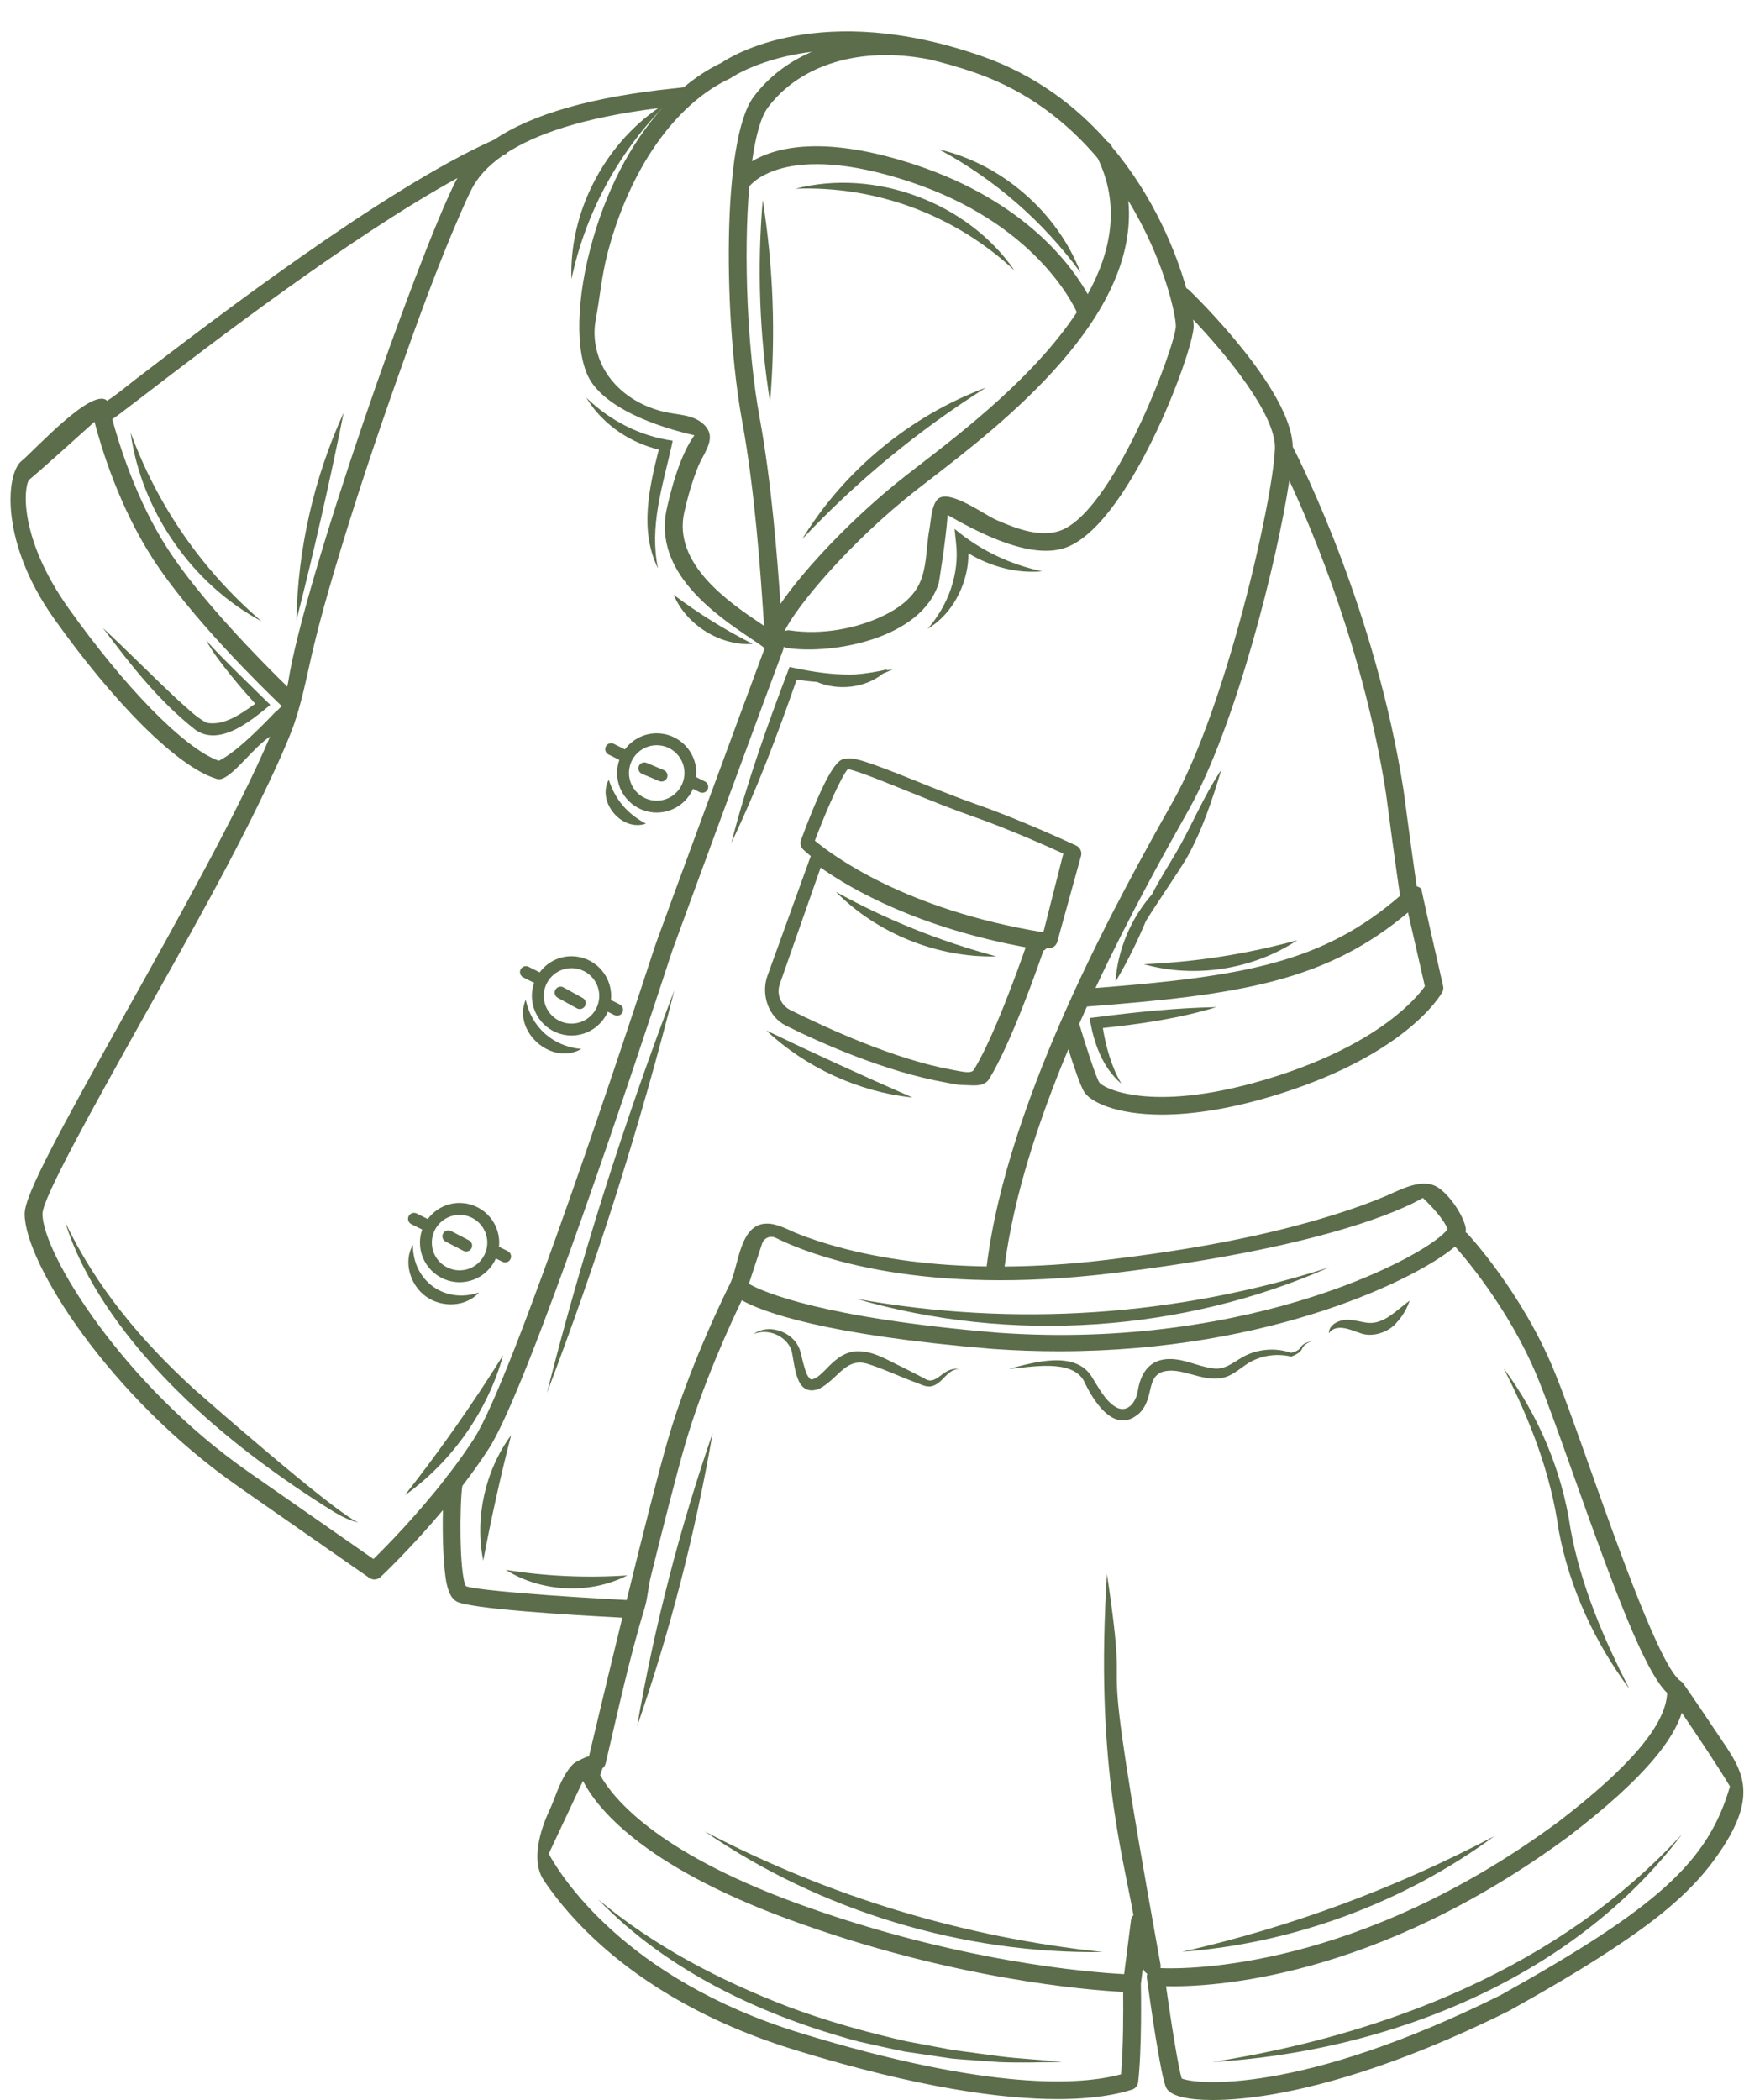 <?xml version="1.0" encoding="UTF-8" standalone="no"?><svg xmlns="http://www.w3.org/2000/svg" xmlns:xlink="http://www.w3.org/1999/xlink" fill="#000000" height="877" preserveAspectRatio="xMidYMid meet" version="1" viewBox="-4.4 -13.1 728.4 877.0" width="728.4" zoomAndPan="magnify"><g fill="#5b6d4a" id="change1_1"><path d="M 317.219 154.828 C 319.633 126.699 318.574 98.309 314.164 70.43 C 311.777 98.555 312.777 126.949 317.219 154.828"/><path d="M 419.312 99.867 C 399.793 71.484 361.113 57.078 327.773 65.715 C 361.512 64.379 394.684 76.777 419.312 99.867"/><path d="M 446.891 100.715 C 437.219 75.559 414.094 55.457 387.859 49.309 C 411.238 61.922 431.168 79.309 446.891 100.715"/><path d="M 401.484 327.699 C 416.211 332.82 433.156 340.379 439.715 343.371 L 431.379 376.25 C 373.777 366.863 343.316 344.148 335.926 337.977 C 340.773 325.172 346.957 311.203 349.711 308.086 C 353.867 308.836 365.75 313.715 375.699 317.727 C 384.652 321.336 393.91 325.066 401.484 327.699 Z M 402.426 433.543 C 401.539 434.996 399.66 434.914 394.789 433.953 C 394.184 433.836 393.578 433.715 392.977 433.605 C 369.305 429.316 340.625 416.145 325.637 408.68 C 321.684 406.711 319.812 402.07 321.273 397.891 L 338.34 349.23 C 351.598 358.574 379.273 374.273 424 382.512 C 421.035 391.039 410.688 420.043 402.426 433.543 Z M 348.914 303.77 C 347.102 304.129 343.395 301.906 330.16 337.695 C 329.648 339.078 329.996 340.629 331.055 341.656 C 331.27 341.867 332.32 342.867 334.219 344.426 L 316.09 394.523 C 313.387 402.238 316.512 411.57 323.812 415.211 C 339.156 422.855 365.508 434.414 390.09 438.871 C 390.652 438.977 391.223 439.09 391.789 439.199 C 393.766 439.59 396.039 440.039 398.293 440.039 C 401.652 440.039 406.535 441.102 408.777 437.43 C 417.965 422.414 429.059 390.734 431.441 383.785 C 432.164 383.902 432.312 382.785 433.043 382.895 C 433.23 382.926 433.418 382.938 433.602 382.938 C 435.281 382.938 436.785 381.801 437.211 380.129 L 447.117 344.316 C 447.559 342.59 446.707 340.789 445.09 340.031 C 444.863 339.926 422.352 329.391 403.355 322.785 C 395.957 320.207 386.781 316.512 377.906 312.938 C 356.68 304.383 352.055 303.137 348.914 303.77"/><path d="M 281.469 309.699 C 281.469 316.086 276.273 321.285 269.887 321.285 C 263.496 321.285 258.301 316.086 258.301 309.699 C 258.301 303.309 263.496 298.113 269.887 298.113 C 276.273 298.113 281.469 303.309 281.469 309.699 Z M 256.602 299.867 L 251.961 297.547 C 250.734 296.938 249.246 297.43 248.633 298.656 C 248.016 299.883 248.516 301.375 249.742 301.988 L 254.273 304.254 C 253.676 305.961 253.336 307.789 253.336 309.699 C 253.336 318.824 260.762 326.25 269.887 326.25 C 276.652 326.25 282.477 322.16 285.039 316.328 L 287.809 317.715 C 288.164 317.891 288.543 317.973 288.914 317.973 C 289.828 317.973 290.703 317.473 291.141 316.602 C 291.754 315.379 291.254 313.887 290.027 313.27 L 286.344 311.43 C 286.402 310.859 286.434 310.281 286.434 309.699 C 286.434 300.574 279.012 293.148 269.887 293.148 C 264.445 293.148 259.621 295.801 256.602 299.867"/><path d="M 234.301 391.215 C 240.688 391.215 245.887 396.41 245.887 402.797 C 245.887 409.188 240.688 414.383 234.301 414.383 C 227.91 414.383 222.715 409.188 222.715 402.797 C 222.715 396.41 227.91 391.215 234.301 391.215 Z M 214.156 395.09 L 218.688 397.355 C 218.09 399.062 217.75 400.891 217.75 402.797 C 217.75 411.926 225.176 419.348 234.301 419.348 C 241.066 419.348 246.895 415.262 249.453 409.43 L 252.223 410.812 C 252.578 410.988 252.957 411.074 253.332 411.074 C 254.242 411.074 255.117 410.57 255.555 409.703 C 256.168 408.477 255.672 406.984 254.445 406.371 L 250.762 404.527 C 250.82 403.961 250.852 403.383 250.852 402.797 C 250.852 393.672 243.426 386.246 234.301 386.246 C 228.859 386.246 224.035 388.898 221.02 392.969 L 216.379 390.648 C 215.152 390.031 213.66 390.531 213.047 391.758 C 212.434 392.984 212.93 394.477 214.156 395.09"/><path d="M 187.543 494.242 C 193.934 494.242 199.129 499.441 199.129 505.828 C 199.129 512.219 193.934 517.414 187.543 517.414 C 181.156 517.414 175.957 512.219 175.957 505.828 C 175.957 499.441 181.156 494.242 187.543 494.242 Z M 167.398 498.117 L 171.93 500.383 C 171.332 502.094 170.992 503.918 170.992 505.828 C 170.992 514.953 178.418 522.379 187.543 522.379 C 194.312 522.379 200.137 518.289 202.699 512.457 L 205.469 513.844 C 205.824 514.02 206.203 514.105 206.574 514.105 C 207.488 514.105 208.363 513.602 208.801 512.73 C 209.41 511.504 208.914 510.016 207.688 509.402 L 204.004 507.559 C 204.062 506.988 204.098 506.414 204.098 505.828 C 204.098 496.703 196.668 489.277 187.543 489.277 C 182.102 489.277 177.277 491.93 174.262 495.996 L 169.621 493.676 C 168.395 493.066 166.898 493.562 166.289 494.785 C 165.676 496.016 166.172 497.504 167.398 498.117"/><path d="M 622.281 820.137 C 538.188 861.922 494.777 857.391 489.145 854.902 C 487.852 850.875 484.992 833.363 482.598 816.379 C 500.84 816.816 569.527 813.887 651.031 753.602 C 683.281 728.863 694.535 713.152 698.023 702.195 C 704.02 711.008 713.457 725.043 718.129 732.949 C 709.02 764.422 687.914 783.488 622.281 820.137 Z M 480.297 807.359 C 450.746 643.953 468.953 718.109 457.934 644.211 C 453.047 721.504 464 759.086 468.992 786.691 C 468.457 787.246 468.078 787.969 467.977 788.793 L 465.098 811.336 C 451.184 810.617 395.02 806.277 327.309 781.355 C 269.523 760.09 251.566 737.746 246.27 728.227 L 247.238 725.383 C 247.867 724.891 248.348 724.207 248.547 723.363 C 253.668 701.684 258.336 679.867 264.809 658.535 C 266.141 654.145 266.281 649.945 267.363 645.531 C 268.699 640.082 270.07 634.637 271.441 629.195 C 273.832 619.691 276.254 610.191 278.797 600.727 C 279.703 597.336 280.629 593.953 281.602 590.578 C 288.938 565.129 300.852 539.379 305.41 529.926 C 314.215 534.82 339.789 544.398 410.168 550.23 C 419.699 550.902 428.945 551.211 437.922 551.211 C 527.5 551.211 588.449 520.215 603.32 507.473 C 606.012 510.457 625.625 532.793 637.602 561.73 C 641.523 571.211 646.906 586.367 652.609 602.414 C 669.5 649.973 682.41 684.879 691.906 693.906 C 691.402 707.027 676.551 724.641 646.551 747.652 C 562.93 809.5 491.691 809.301 480.27 808.82 C 480.371 808.352 480.391 807.859 480.297 807.359 Z M 463.809 853.16 C 447.387 857.645 409.418 860.348 329.871 835.91 C 256.105 813.25 229.406 769.605 224.789 761.062 L 239.082 730.637 C 244.617 741.48 263.328 765.746 324.73 788.348 C 393.148 813.527 450.113 818.012 464.688 818.77 C 464.762 825.855 464.805 842.16 463.809 853.16 Z M 190.246 649.344 C 187.285 644.457 187.637 613.941 188.695 607.469 C 192.516 602.488 196.285 597.238 199.773 591.848 C 216.207 566.445 262.223 427.316 275.934 385.277 L 276.312 384.117 C 277.52 380.543 321.195 262 322.582 258.531 C 322.797 257.996 322.918 257.488 322.949 257 C 323.367 257.262 323.844 257.445 324.363 257.523 C 343.234 260.352 380.57 253.68 387.703 230.289 C 387.766 230.09 390.641 212.672 391.387 201.98 C 402.078 208.008 423.961 220.258 439.277 216.051 C 466.352 208.613 494.152 133.57 494.152 123.086 C 494.152 122.438 494.078 121.512 493.926 120.348 C 507.602 134.758 528.609 160.043 528.086 174.258 C 527.281 195.867 507.629 282.234 485.523 321.527 C 464.715 358.527 416.434 444.406 407.688 515.789 C 386.535 515.445 365.242 513.109 344.82 507.445 C 339.523 505.977 334.281 504.277 329.16 502.277 C 324.922 500.617 320.332 497.785 315.668 497.898 C 304.359 498.18 304.121 515.809 300.508 523.008 C 299.016 525.98 283.406 557.422 274.445 588.52 C 270.41 602.52 263.684 629.242 257.336 655.102 C 226.914 653.535 194.961 651.051 190.246 649.344 Z M 182.887 602.762 C 182.648 602.973 182.426 603.203 182.238 603.484 C 182.172 603.586 182.102 603.719 182.039 603.871 C 169.613 619.875 156.609 633.047 151.578 637.98 L 99.469 601.664 C 46.883 565.016 13.344 510.242 13.344 493.828 C 13.344 487.312 34.238 449.91 54.441 413.742 C 73.789 379.113 93.715 344.57 110.332 308.52 C 112.609 303.574 114.809 298.594 116.836 293.543 C 121.492 281.941 123.566 269.699 126.445 257.594 C 129.117 246.363 132.273 235.254 135.562 224.195 C 143.688 196.848 152.746 169.773 162.277 142.891 C 170.281 120.309 178.449 97.68 188.043 75.715 C 189.469 72.441 190.934 69.188 192.531 65.996 C 194.781 61.488 198.816 56.508 205.828 51.688 C 206.273 51.492 206.73 51.277 207.168 51.09 L 207.07 50.863 C 218.809 43.215 238.324 36.078 270.516 32.074 C 247.707 47.719 233.27 75.859 234.277 103.484 C 240.031 76.391 253.215 51.719 272.406 31.836 C 258.973 46.582 248.277 67.148 242.074 91.043 C 235.723 115.52 236.09 137.508 243.008 147.062 C 252.035 159.527 273.906 166.008 285.629 168.688 C 282.023 173.641 277.832 182.699 274.113 199.23 C 268.121 225.852 294.781 243.816 309.105 253.469 C 311.277 254.93 313.672 256.543 314.977 257.59 C 309.148 273.145 270.316 378.566 269.246 381.762 L 268.852 382.969 C 259.145 412.738 209.879 562.523 193.52 587.801 C 190.195 592.938 186.574 597.965 182.887 602.762 Z M 86.957 304.617 C 72.273 299.371 47.078 273.066 24.242 240.926 C 3.285 211.43 5.457 189.969 7.812 187.23 C 11.219 184.504 28.336 169.113 35.07 163.047 C 37.906 173.93 45.359 198.488 59.457 220.277 C 75.344 244.832 104.875 273.746 113.258 281.758 C 113.141 281.898 113.027 282.039 112.91 282.18 C 112.535 282.484 112.18 282.801 111.848 283.18 C 111.723 283.324 111.598 283.473 111.473 283.613 C 111.301 283.695 111.129 283.754 110.969 283.863 C 110.773 283.992 95.457 300.727 86.957 304.617 Z M 46.012 159.441 C 48.457 157.609 51.973 154.906 56.363 151.535 C 83.547 130.664 142.086 85.723 186.684 61.242 C 186.422 61.719 186.109 62.18 185.867 62.664 C 169.336 95.727 122.617 229.305 116.008 271.469 C 115.898 272.156 115.758 272.891 115.594 273.648 C 104.891 263.211 79.535 237.594 65.711 216.23 C 52.645 196.039 45.395 172.734 42.496 161.93 C 43.52 161.309 44.668 160.449 46.012 159.441 Z M 300.422 19.707 C 300.625 19.613 300.828 19.492 301.016 19.359 C 301.215 19.219 312.785 11.27 334.664 8.52 C 324.906 12.723 316.582 19.031 310.352 27.34 C 296.75 45.473 298.051 121.93 305.531 162.652 C 310.914 191.953 313.215 225.945 314.449 244.211 C 314.555 245.773 314.645 247.098 314.727 248.277 C 314.246 247.953 313.789 247.641 313.27 247.289 C 300.422 238.637 276.508 222.523 281.379 200.863 C 282.879 194.211 284.777 187.629 287.359 181.309 C 289.047 177.184 293.543 171.602 291.609 167.066 C 290.355 164.121 287.441 162.172 284.406 161.152 C 281.371 160.129 278.141 159.871 274.988 159.297 C 265.234 157.512 255.93 152.383 250.059 144.391 C 245.082 137.617 242.84 128.801 244.402 120.508 C 246.129 111.344 246.91 102.07 249.285 92.914 C 258.414 57.742 277.531 30.379 300.422 19.707 Z M 383.496 11.66 C 389.719 13.105 396.254 14.961 403.133 17.363 C 425.098 25.039 441.68 38.336 454.059 52.98 C 463.473 72.348 459.852 91.758 449.898 109.777 C 443.508 98.293 424.18 71.148 378.23 55.832 C 339.543 42.934 319.285 48.531 309.715 54.234 C 311.18 43.785 313.355 35.746 316.312 31.805 C 329.891 13.699 354.988 6.188 383.496 11.66 Z M 321.566 239.109 C 320.254 219.965 317.887 188.703 312.855 161.309 C 307.746 133.492 306.07 93.484 308.539 64.773 C 308.703 64.547 322.836 45.219 375.875 62.895 C 426.93 79.914 443.34 112.844 445.359 117.312 C 427.828 143.93 398.086 166.879 379.598 181.141 C 377.586 182.695 375.691 184.156 373.934 185.527 C 353.07 201.801 331.996 223.797 321.566 239.109 Z M 466.848 70.723 C 481.641 94.895 486.703 118.223 486.703 123.086 C 486.703 130.934 460.086 202.613 437.305 208.871 C 428.852 211.195 419.133 207.277 411.492 203.934 C 406.797 201.871 392.473 191.309 387.551 195.098 C 384.645 197.336 384.391 204.676 383.77 207.957 C 382.277 215.844 382.941 225.133 378.75 232.238 C 375.625 237.527 370.293 241.219 364.879 243.871 C 353.102 249.637 338.469 252.105 325.469 250.156 C 324.684 250.035 323.922 250.18 323.262 250.508 C 328.133 240.156 350.906 212.938 378.516 191.398 C 380.262 190.039 382.145 188.582 384.145 187.039 C 413.938 164.055 471.586 119.566 466.848 70.723 Z M 574.453 318.047 C 578.551 349.176 580.246 360.223 580.262 360.332 C 580.293 360.543 580.398 360.719 580.465 360.914 C 548.27 388.828 515.672 394.633 453.137 399.512 C 467.555 368.684 482.621 341.887 492.02 325.18 C 511.82 289.969 529.109 220.75 534.102 187.586 C 544.207 209.32 565.328 259.66 574.453 318.047 Z M 583.66 367.961 L 590.719 398.781 C 587.355 403.555 571.656 422.691 528.195 436.488 C 478.074 452.402 456.797 441.664 454.727 438.949 C 453.164 436.352 448.906 423.039 446.348 414.48 C 447.414 412.051 448.488 409.645 449.57 407.258 C 513.996 402.359 549.707 396.559 583.66 367.961 Z M 459.809 518.656 C 545.988 508.297 580.59 492.586 589.879 487.172 C 593.848 490.91 598.836 496.438 600.203 500.195 C 593.324 510.352 519.199 550.984 412.637 543.48 C 339.23 537.402 314.188 526.422 308.367 523.035 L 313.898 506.242 C 314.676 503.887 317.352 502.746 319.574 503.848 C 336.797 512.375 381.93 528.016 459.809 518.656 Z M 723.34 730.945 C 722 723.684 717.418 717.734 712.477 710.312 C 707.953 703.512 703.371 696.75 698.719 690.039 C 698.516 689.746 698.254 689.492 697.965 689.262 C 697.906 689.219 697.855 689.172 697.797 689.133 C 697.738 689.094 697.691 689.043 697.637 689.008 C 689.453 683.895 671.504 633.359 659.629 599.922 C 653.895 583.781 648.48 568.539 644.484 558.883 C 631.141 526.637 609.379 503.039 608.461 502.051 C 608.238 501.812 607.961 501.672 607.695 501.504 C 607.844 500.828 607.883 500.102 607.707 499.336 C 606.453 493.898 600.84 485.715 596.055 482.727 C 589.508 478.637 580.441 483.816 574.43 486.371 C 567.887 489.148 561.18 491.531 554.41 493.684 C 523.156 503.629 490.48 509.121 457.984 513.027 C 442.371 514.902 428.125 515.738 415.184 515.824 C 418.891 486.609 429.359 454.828 441.809 425.055 C 443.98 431.91 446.75 440.133 448.34 442.781 C 450.898 447.043 461.559 452.375 480.863 452.375 C 493.586 452.375 510.066 450.059 530.449 443.586 C 583.395 426.781 597.391 402.32 597.961 401.285 C 598.402 400.484 598.535 399.547 598.328 398.656 C 587.988 353.484 589.398 358.328 589.168 358.074 C 588.652 357.516 587.992 357.215 587.301 357.047 C 586.645 352.547 584.93 340.535 581.828 316.984 C 570.195 242.535 539.41 181.02 535.508 173.441 C 535.109 149.559 493.961 109.699 492.184 107.988 C 491.848 107.664 491.457 107.441 491.055 107.27 C 486.762 92.062 477.48 69.039 460.172 48.449 C 460.039 48.195 459.922 47.945 459.789 47.691 C 459.414 46.984 458.84 46.453 458.176 46.117 C 445.258 31.422 428.121 18.207 405.59 10.332 C 338.379 -13.148 300.977 10.371 296.98 13.094 C 291.48 15.691 286.188 19.152 281.18 23.367 C 280.848 23.359 280.473 23.395 280.117 23.484 C 279.637 23.57 278.566 23.672 277.02 23.832 C 242.902 27.363 217.828 34.543 202.023 45.23 C 155.836 65.777 83.156 121.574 51.828 145.629 C 48.059 148.523 44.332 151.738 40.344 154.273 C 34.199 148.242 9.625 175.379 4.656 179.359 C -2.094 184.758 -4.383 213.492 18.172 245.238 C 42.957 280.121 69.633 307.23 86.066 312.16 C 86.414 312.266 86.773 312.32 87.133 312.32 C 87.605 312.32 88.074 312.23 88.516 312.051 C 94.062 309.836 101.477 299.012 108.387 294.512 C 95.633 324.738 69.766 371.047 47.941 410.109 C 21.09 458.18 5.895 485.766 5.895 493.828 C 5.895 514.41 41.52 570.352 95.215 607.777 L 149.832 645.844 C 150.473 646.289 151.219 646.512 151.961 646.512 C 152.879 646.512 153.797 646.172 154.508 645.504 C 155.246 644.812 167.258 633.484 180.598 617.547 C 180.293 628.363 180.816 642.32 182.184 648.398 C 183.055 652.27 184.289 654.5 186.18 655.637 C 191.367 658.746 232.449 661.277 255.531 662.469 C 248.77 690.148 242.809 715.273 241.543 720.605 C 241.75 719.734 235.867 722.816 235.352 723.281 C 233.477 724.969 232.141 727.09 230.934 729.281 C 228.508 733.668 227.148 738.523 225.027 743.039 C 221.203 751.18 217.363 764.004 222.609 771.938 C 225.906 776.922 229.609 781.633 233.57 786.109 C 246.398 800.609 261.988 812.559 278.762 822.145 C 294.191 830.969 310.707 837.812 327.684 843.027 C 379.477 858.941 414.336 863.512 437.301 863.512 C 452.238 863.512 462.145 861.574 468.398 859.566 C 469.789 859.117 470.789 857.898 470.957 856.449 C 472.551 842.621 472.145 818.363 472.09 815.398 L 472.957 808.602 C 473.172 809.801 473.883 810.668 474.789 811.195 C 474.594 811.75 474.52 812.344 474.602 812.941 C 475.914 822.531 480.383 854.184 482.684 858.789 C 484.504 862.434 492.262 863.891 502.055 863.891 C 508.535 863.891 515.91 863.25 523.047 862.188 C 543.484 859.137 577.867 850.52 625.754 826.723 C 640.344 818.574 654.844 810.207 668.801 801.004 C 684.691 790.52 700.645 778.773 711.887 763.16 C 716.09 757.32 720.457 750.398 722.484 743.43 C 723.863 738.68 724.023 734.645 723.34 730.945"/><path d="M 376.715 445.242 C 356.066 436.227 335.949 427.031 315.652 417.254 C 332.188 432.773 354.156 442.875 376.715 445.242"/><path d="M 399.648 223.676 C 399.91 221.797 400.062 219.891 400.082 217.984 C 409.281 223.504 420.199 226.473 430.84 225.492 C 417.27 222.566 404.852 216.637 394.285 207.773 L 394.898 213.543 C 396.441 226.543 391.641 239.691 383.047 249.504 C 392.141 244.086 398.008 234.051 399.648 223.676"/><path d="M 254.363 167.43 C 259.305 170.762 264.883 173.219 270.738 174.66 C 266.672 190.824 262.648 208.641 270.43 224.281 C 266.73 206.949 272.234 190.215 276.031 173.43 L 276.543 170.949 C 262.938 169.035 250.398 162.633 240.465 152.953 C 243.863 158.688 248.742 163.598 254.363 167.43"/><path d="M 330.637 212.051 C 353.543 187.703 379.152 166.625 407.402 148.758 C 375.871 160.473 348.168 183.348 330.637 212.051"/><path d="M 310.008 255.84 C 298.199 249.836 287.57 243.266 276.973 235.316 C 282.273 247.914 296.355 256.691 310.008 255.84"/><path d="M 463.961 439.473 C 459.801 432.418 457.527 424.238 456.211 416.215 C 472.234 414.527 488.188 412.191 503.668 407.488 C 486.703 407.82 469.98 409.59 453.199 411.734 C 453.199 411.734 450.688 412.035 450.688 412.035 C 452.324 422.152 455.957 432.738 463.961 439.473"/><path d="M 168.062 506.762 C 163.941 513.75 166.883 523.613 173.48 528.309 C 180.012 533.102 190.309 532.785 195.641 526.66 C 181.402 531.527 167.906 521.82 168.062 506.762"/><path d="M 215.18 404.406 C 209.555 417.594 225.984 432.168 238.398 424.957 C 226.668 423.961 217.57 415.945 215.18 404.406"/><path d="M 249.852 312.547 C 244.785 321.824 255.367 334.352 265.363 330.867 C 257.633 326.793 252.57 320.852 249.852 312.547"/><path d="M 344.695 359.328 C 362.023 376.801 387.148 386.934 411.754 386.309 C 388.227 380.016 366.016 371.109 344.695 359.328"/><path d="M 119.391 245.992 C 126.52 218.102 133.473 187.453 139.141 159.23 C 126.754 186.359 119.941 216.172 119.391 245.992"/><path d="M 224.031 568.609 C 245.023 513.641 262.781 457.453 277.27 400.426 C 256.305 455.402 238.496 511.57 224.031 568.609"/><path d="M 197.438 638.652 C 200.789 620.891 204.57 603.754 209.078 586.246 C 198.234 600.98 193.824 620.711 197.438 638.652"/><path d="M 537.418 379.559 C 516.324 385.316 495.203 388.645 473.355 389.574 C 494.652 395.582 518.977 391.805 537.418 379.559"/><path d="M 550.766 516.148 C 487.035 536.613 419.188 541.176 353.211 529.297 C 417.613 548.027 489.355 543.293 550.766 516.148"/><path d="M 22.781 497.16 C 25.828 506.574 41.949 560.41 135.012 618.258 C 138.207 620.215 141.645 621.895 145.285 622.73 C 135.207 618.621 76.711 567.055 76.457 566.812 C 54.648 546.922 35.488 524.047 22.781 497.16"/><path d="M 206.859 642.496 C 221.699 651.891 242.008 652.84 257.637 644.812 C 240.785 645.934 223.527 645.203 206.859 642.496"/><path d="M 104.812 246.355 C 80.09 225.121 61.336 198.117 50.145 167.504 C 54.566 200.191 75.73 230.77 104.812 246.355"/><path d="M 326.066 550.477 C 327.746 556.523 327.488 570.574 337.621 566.945 C 346.152 562.547 348.848 553.082 358.949 556.785 C 364.742 558.637 371.543 561.824 377.477 564.035 C 379.637 564.723 382.113 566.305 384.586 565.84 C 389.441 564.773 390.887 558.844 396.078 558.594 C 393.777 558.203 391.414 559.195 389.578 560.555 C 386.801 562.562 384.77 564.539 381.793 562.641 L 378.816 561.07 C 378.816 561.07 372.824 558.02 372.824 558.016 C 366.574 555.164 360.262 550.738 352.793 551.234 C 347.484 551.773 343.699 555.418 340.285 559.016 C 338.473 560.73 336.414 562.977 334.293 562.961 C 332.328 561.68 331.797 558.395 331.004 555.902 C 330.449 553.816 330.051 551.109 329.004 549.117 C 325.699 542.621 316.207 539.68 310.398 543.992 C 316.48 541.508 323.715 544.734 326.066 550.477"/><path d="M 506.281 562.289 C 510.848 561.371 514.512 557.34 518.215 555.453 C 523.102 552.898 529.031 552.09 534.613 553.383 L 534.898 553.449 C 536.621 552.711 538.703 551.879 539.5 550.023 C 540.164 548.391 541.934 547.672 543.453 546.98 C 541.746 547.441 539.754 547.949 538.785 549.613 C 537.93 551.023 536.336 551.426 534.836 551.863 C 529.117 549.863 522.586 550.074 516.836 552.531 C 511.414 554.852 507.812 559.453 501.695 558.258 C 495.84 557.5 490.469 554.418 484.105 554.453 C 475.602 554.438 471.887 560.605 470.797 567.906 C 469.988 572.582 466.5 577.129 461.797 574.621 C 457.109 571.898 454.527 566.469 451.516 561.758 C 444.496 550.645 427.113 555.938 416.852 558.594 C 425.953 557.914 443.254 554.18 448.371 563.711 C 451.641 570.75 460.234 585.66 470.391 577.945 C 473.262 575.996 474.863 572.227 475.555 569.062 C 476.648 564.719 476.969 561.582 480.758 559.938 C 488.586 557.219 497.297 564.223 506.281 562.289"/><path d="M 563.328 543.492 C 568.672 545.719 575.711 543.27 579.078 539.066 C 581.523 536.398 583.219 533.344 584.367 530.043 C 581.555 532.133 579.078 534.375 576.512 536.164 C 573.949 537.965 571.316 539.184 568.715 539.352 C 566.188 539.621 563.129 538.426 559.371 538.098 C 555.82 537.695 550.668 539.625 550.582 543.668 C 553.762 539.461 559.43 542.168 563.328 543.492"/><path d="M 261.691 707.867 C 275.508 667.988 286.039 626.996 293.238 585.414 C 279.449 625.297 268.863 666.277 261.691 707.867"/><path d="M 676.133 692.234 C 665.207 670.918 655.734 648.711 651.5 625.148 C 647.969 601.121 638.129 577.844 623.645 558.391 C 634.617 579.867 643.285 602.066 646.617 626.027 C 651.102 650.039 661.625 672.742 676.133 692.234"/><path d="M 262.43 306.816 C 261.898 308.082 262.488 309.539 263.754 310.07 L 270.934 313.094 C 271.246 313.223 271.574 313.285 271.895 313.285 C 272.863 313.285 273.785 312.715 274.184 311.766 C 274.715 310.504 274.125 309.047 272.859 308.516 L 265.68 305.492 C 264.43 304.965 262.961 305.555 262.43 306.816"/><path d="M 228.551 403.594 L 236.551 408.008 C 236.93 408.215 237.344 408.316 237.746 408.316 C 238.621 408.316 239.473 407.852 239.926 407.031 C 240.586 405.832 240.148 404.32 238.949 403.66 L 230.949 399.246 C 229.742 398.582 228.234 399.02 227.574 400.219 C 226.91 401.422 227.348 402.93 228.551 403.594"/><path d="M 181.715 505.41 L 189.16 509.273 C 189.523 509.465 189.914 509.551 190.301 509.551 C 191.195 509.551 192.066 509.066 192.508 508.215 C 193.137 506.996 192.66 505.496 191.445 504.867 L 183.996 501.004 C 182.785 500.371 181.281 500.848 180.652 502.062 C 180.02 503.281 180.496 504.781 181.715 505.41"/><path d="M 81.617 254.113 C 84.441 259.461 88.277 264.211 92.023 268.926 C 95.301 272.984 98.719 276.906 102.195 280.793 C 96.258 285.031 89.102 290.16 81.902 288.75 C 77.422 286.398 73.797 282.625 69.93 279.238 C 59.402 269.445 49.238 259.078 38.586 249.148 C 50.09 264.496 62.098 279.875 77.312 291.766 C 87.684 298.84 100.953 287.461 108.496 281.277 C 108.227 281.027 94.863 267.891 94.039 267.102 C 90.34 263.348 84.898 258.152 81.617 254.113"/><path d="M 393.621 843.031 C 389.574 842.25 378.574 840.203 374.406 839.43 C 357.746 835.691 340.547 830.875 324.52 824.84 C 296.215 813.938 268.871 799.766 245.473 780.16 C 274.566 810.305 314.145 828.746 354.211 839.484 C 360.449 840.875 367.34 842.441 373.562 843.699 C 377.793 844.332 389.059 846.008 393.137 846.586 C 397.715 847.059 408.059 847.652 412.84 848.055 C 421.438 848.418 430.531 848.121 439.121 848.02 C 430.398 847.047 421.68 846.723 413.031 845.629 C 408.699 845.043 397.848 843.582 393.621 843.031"/><path d="M 502.012 848.02 C 575.527 843.723 652.93 812.949 698.145 752.852 C 647.641 808.02 574.66 836.66 502.012 848.02"/><path d="M 164.672 611.355 C 184.379 597.352 199.305 576.133 205.754 552.828 C 193.027 573.18 179.508 592.484 164.672 611.355"/><path d="M 336.719 271.676 C 345.637 275.469 356.918 274.273 364.414 268.188 C 365.895 267.613 367.355 266.98 368.777 266.25 C 367.797 266.508 366.812 266.695 365.828 266.906 C 366.008 266.734 366.203 266.582 366.379 266.402 C 361.828 267.477 357.34 268.195 352.855 268.559 C 351.211 268.613 349.562 268.625 347.922 268.574 C 340.336 268.348 332.797 267.055 325.348 265.445 C 316.133 289.531 307.484 313.863 301.062 338.867 C 311.648 316.766 320.281 293.824 328.34 270.707 C 331.094 271.141 333.895 271.473 336.719 271.676"/><path d="M 476.691 360.457 C 467.879 370.52 462.375 383.602 461.484 396.926 C 466.367 388.707 470.555 380.246 474.195 371.512 C 479.625 362.785 485.441 354.578 490.988 345.652 C 497.68 333.875 501.793 321.234 505.711 308.367 C 498.266 319.363 493.348 331.844 486.695 343.164 C 483.305 348.812 479.754 354.523 476.691 360.457"/><path d="M 619.719 753.715 C 578.465 775.465 534.809 791.656 489.332 801.996 C 536.008 798.449 582.004 781.445 619.719 753.715"/><path d="M 456.215 802.102 C 398.047 795.926 341.836 778.941 289.945 751.742 C 338.246 784.91 397.574 802.914 456.215 802.102"/></g></svg>